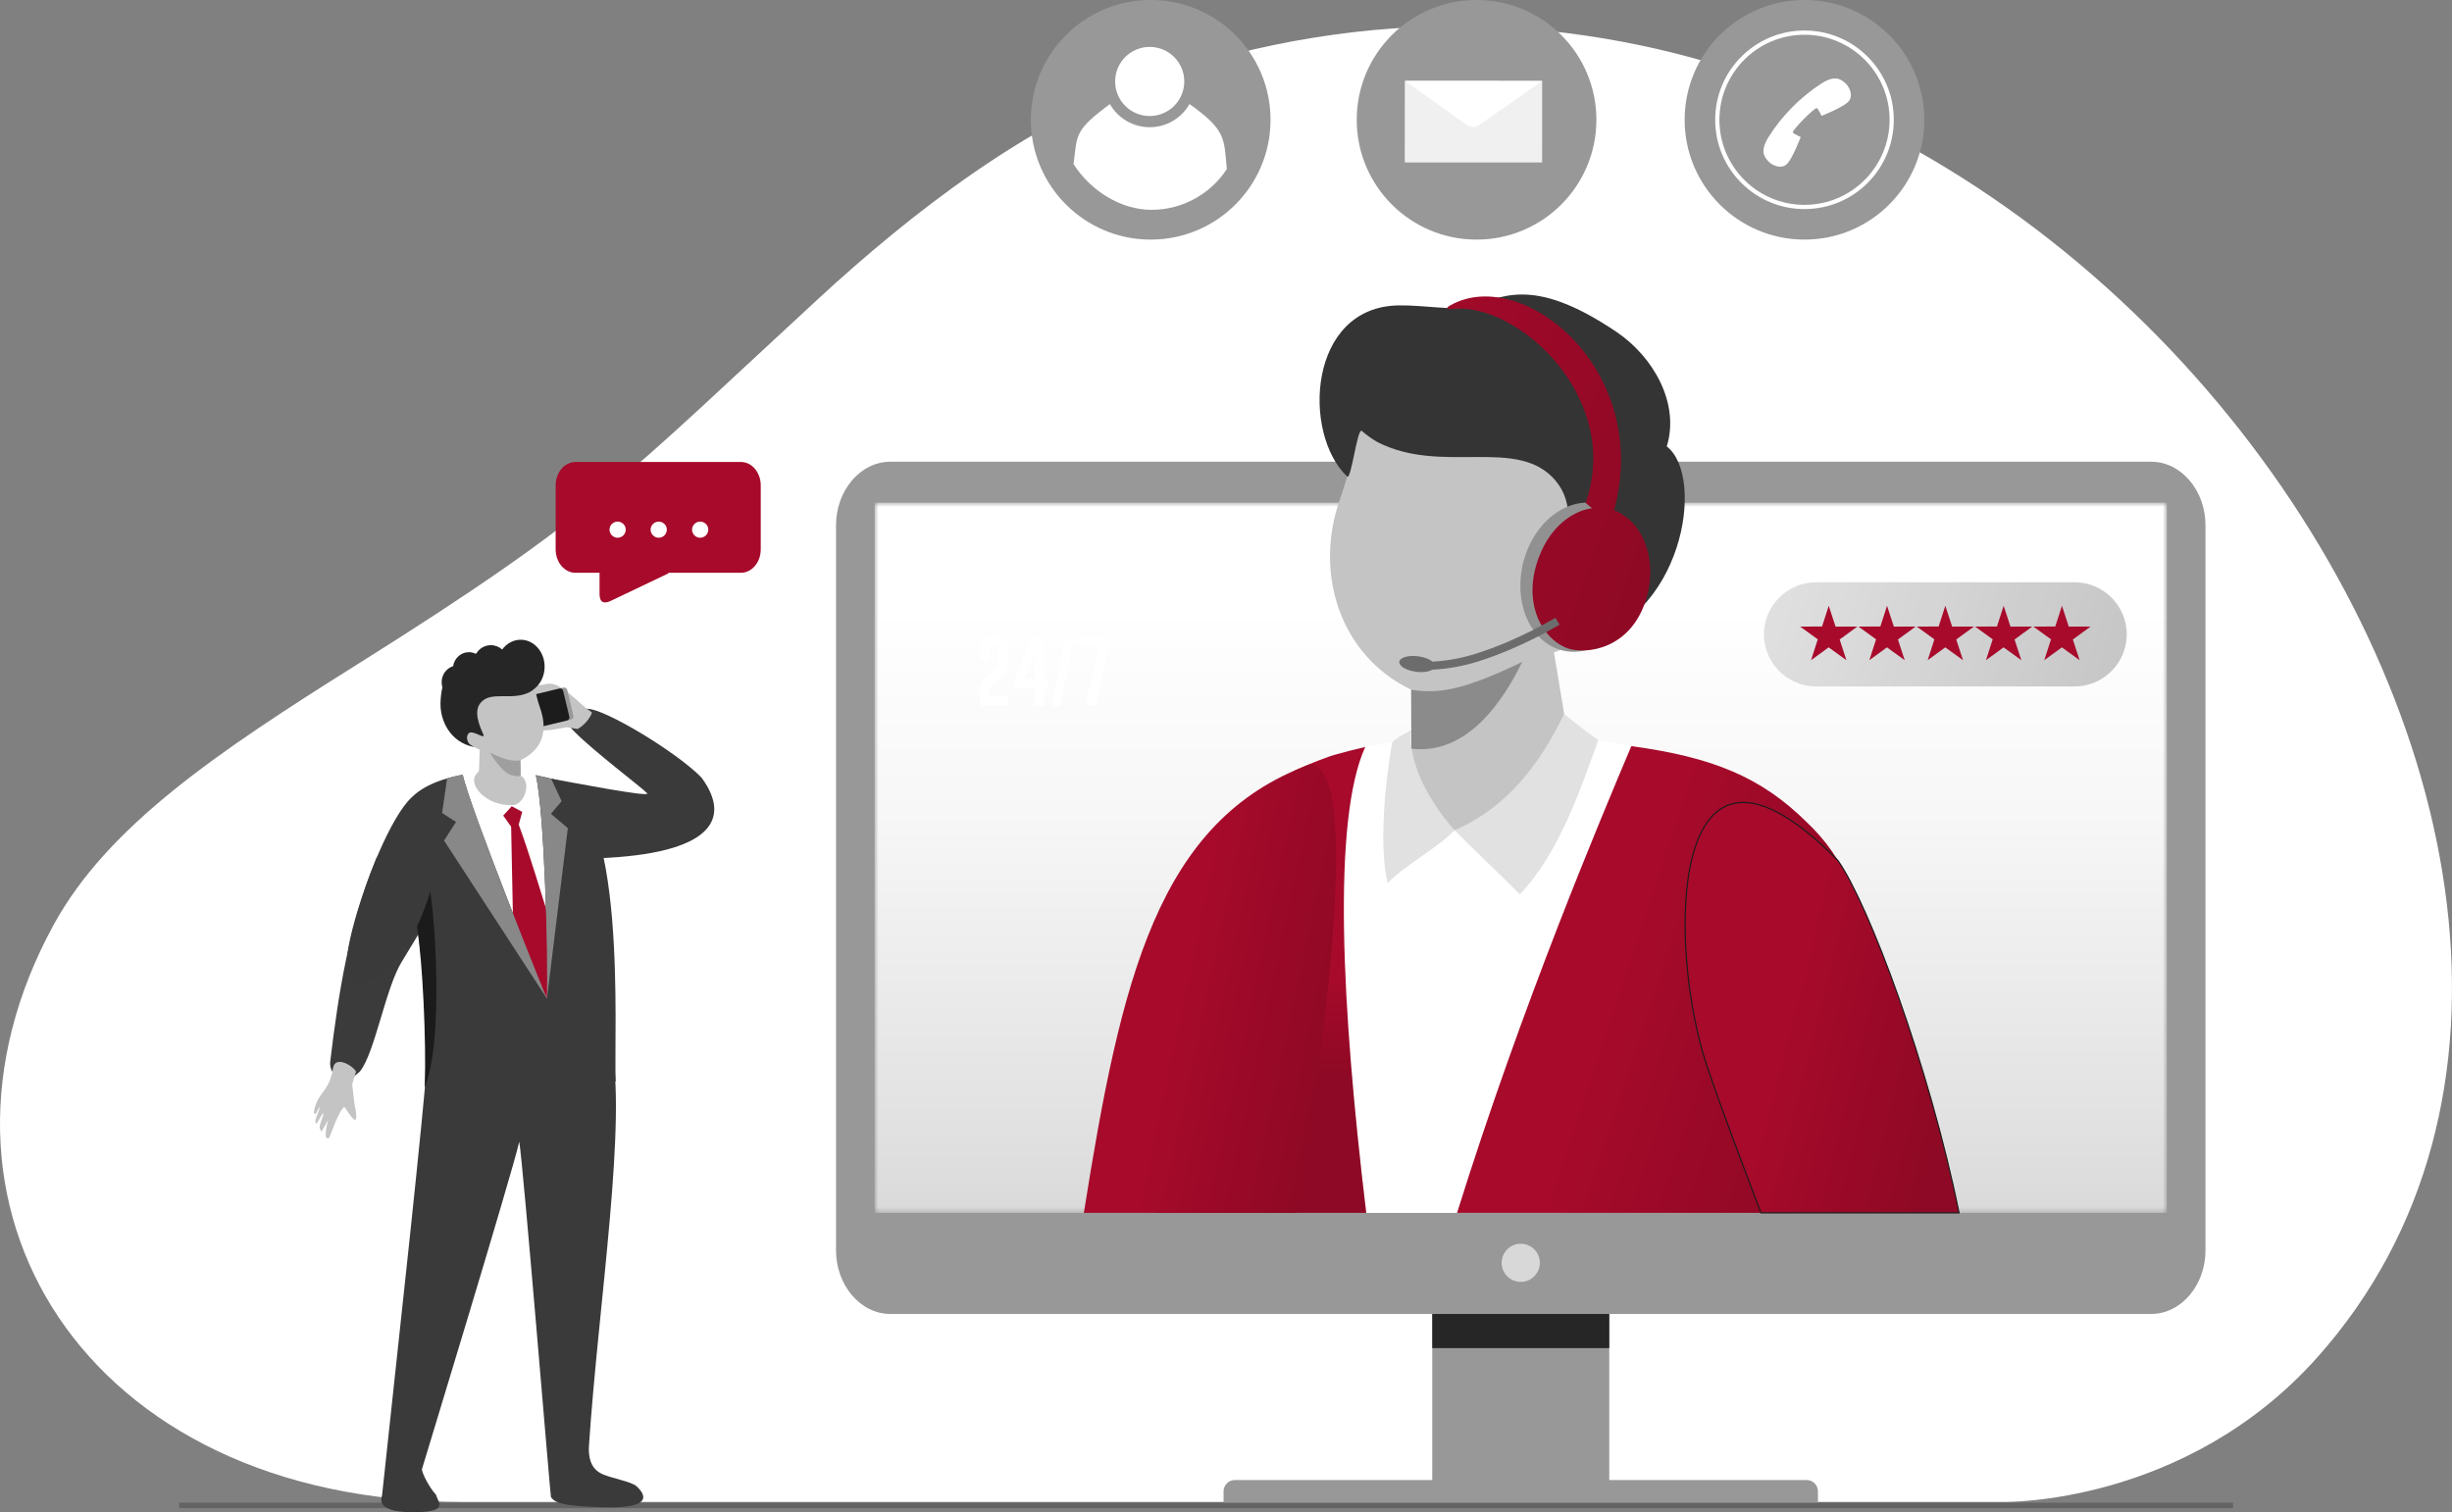 <svg width="100%" height="285" viewBox="0 0 462 285" fill="none" xmlns="http://www.w3.org/2000/svg" class="__web-inspector-hide-shortcut__">
<rect x="0" y="0" width="462" height="285" fill="#808080" stroke="none"/>
<path fill-rule="evenodd" clip-rule="evenodd" d="M217.358 14.729C193.957 22.821 171.71 40.15 154.187 56.304C117.696 89.946 112.252 97.019 67.236 125.264C41.001 141.724 20.315 155.647 10.124 174.266C-18.505 226.57 15.595 283.062 87.049 283.062H377.516C377.516 283.062 411.683 283.779 436.617 255.823C521.124 161.074 380.962 -41.849 217.358 14.729Z" fill="#fff"></path>
<path d="M303.213 231.69H269.862V279.257H303.213V231.69Z" fill="#989898"></path>
<path d="M420.754 283.197H33.746V284.237H420.754V283.197Z" fill="#646464"></path>
<path fill-rule="evenodd" clip-rule="evenodd" d="M167.769 87.017H405.306C410.941 87.017 415.552 92.409 415.552 98.999V235.655C415.552 242.245 410.941 247.637 405.306 247.637H167.769C162.134 247.637 157.523 242.245 157.523 235.655V98.999C157.523 92.409 162.134 87.017 167.769 87.017Z" fill="#989898"></path>
<mask id="mask0_3_4088" style="mask-type:luminance" maskUnits="userSpaceOnUse" x="164" y="94" width="245" height="135">
<path d="M165.452 94.729H407.616C407.978 94.729 408.274 95.028 408.274 95.393V227.914C408.274 228.279 407.978 228.579 407.616 228.579H165.452C165.091 228.579 164.794 228.279 164.794 227.914V95.393C164.794 95.028 165.091 94.729 165.452 94.729Z" fill="white"></path>
</mask>
<g mask="url(#mask0_3_4088)">
<path d="M408.274 94.729H164.794V228.581H408.274V94.729Z" fill="url(#paint0_linear_3_4088)"></path>
</g>
<path fill-rule="evenodd" clip-rule="evenodd" d="M232.671 278.935H340.402C341.574 278.935 342.533 279.894 342.533 281.066V283.197H230.54V281.066C230.54 279.894 231.499 278.935 232.671 278.935Z" fill="#989898"></path>
<path d="M303.213 247.639H269.862V254.072H303.213V247.639Z" fill="#262626"></path>
<path fill-rule="evenodd" clip-rule="evenodd" d="M309.563 144.143C302.025 161.996 297.408 194.739 294.537 228.58H237.418C240.129 198.254 244.278 169.089 250.133 150.439C252.435 143.109 254.273 143.179 257.238 140.782C273.027 137.966 286.123 136.275 308.329 140.752L309.563 144.145V144.143Z" fill="white"></path>
<path class="imagecolorize" fill-rule="evenodd" clip-rule="evenodd" d="M217.657 228.58C221.621 187.957 227.121 153.097 244.455 144.991C246.255 144.149 250.328 142.51 252.031 142.106C253.804 141.609 255.535 141.17 257.234 140.782C251.017 154.461 252.734 189.684 257.422 228.58H217.656H217.657Z" fill="#a70a2b"></path>
<path fill-rule="evenodd" clip-rule="evenodd" d="M217.657 228.58C221.621 187.957 227.121 153.097 244.455 144.991C246.255 144.149 250.328 142.51 252.031 142.106C253.804 141.609 255.535 141.17 257.234 140.782C251.017 154.461 252.734 189.684 257.422 228.58H217.656H217.657Z" fill="url(#paint1_linear_3_4088)" fill-opacity="0.15"></path>
<path class="imagecolorize" fill-rule="evenodd" clip-rule="evenodd" d="M274.536 228.581C286.763 189.424 301.53 154.46 307.374 140.619C322.746 142.716 331.802 146.458 340.369 154.909C354.907 168.553 354.537 190.183 344.739 216.585L335.357 205.646C333.924 212.349 332.759 220.127 331.803 228.584H274.534L274.536 228.581Z" fill="#a70a2b"></path>
<path fill-rule="evenodd" clip-rule="evenodd" d="M274.536 228.581C286.763 189.424 301.53 154.46 307.374 140.619C322.746 142.716 331.802 146.458 340.369 154.909C354.907 168.553 354.537 190.183 344.739 216.585L335.357 205.646C333.924 212.349 332.759 220.127 331.803 228.584H274.534L274.536 228.581Z" fill="url(#paint2_linear_3_4088)" fill-opacity="0.15"></path>
<path fill-rule="evenodd" clip-rule="evenodd" d="M265.891 129.985L265.93 141.1C262.391 148.123 262.601 154.735 272.281 156.423C298.848 157.734 295.594 139.245 295.361 138.382L292.79 122.917C293.673 122.868 301.072 119.001 302.983 118.415C304.89 117.827 307.696 114.148 307.882 110.262C308.069 106.377 302.066 107.636 302.066 107.636C309.338 97.683 317.573 89.555 306.895 80.594C296.22 71.634 271.69 66.404 271.69 66.404L256.927 61.288C258.806 66.381 256.294 83.374 252.503 93.985C247.522 107.939 252.411 123.525 265.891 129.985Z" fill="#C4C4C4"></path>
<path fill-rule="evenodd" clip-rule="evenodd" d="M274.072 156.483C277.553 160.044 282.89 165.003 286.369 168.564C293.719 160.821 297.679 149.096 301.15 139.467C298.335 137.527 297.322 136.649 294.725 134.58C291.355 141.286 285.789 151.349 274.07 156.485" fill="#E1E1E1"></path>
<path fill-rule="evenodd" clip-rule="evenodd" d="M274.071 156.483C270.636 159.992 264.894 162.915 261.458 166.424C259.81 159.797 260.914 147.674 262.32 139.906C263.721 138.59 264.273 138.657 265.916 137.553C265.181 144.762 270.477 152.44 274.071 156.483Z" fill="#E1E1E1"></path>
<path fill-rule="evenodd" clip-rule="evenodd" d="M286.815 124.743C283.306 131.918 276.548 142.362 265.929 141.098L265.89 129.983C270.616 130.743 275.24 130.369 286.815 124.743Z" fill="#8B8B8B"></path>
<path fill-rule="evenodd" clip-rule="evenodd" d="M314.049 84.134C316.541 76.024 311.521 67.254 304.615 62.583C288.342 51.576 282.746 56.31 276.6 57.817C273.66 58.538 268.293 57.486 263.523 57.556C246.428 57.812 245.297 81.722 253.834 89.816C254.582 90.525 255.742 80.573 256.581 81.208C257.462 81.982 258.438 82.687 259.515 83.309C271.788 89.598 285.92 82.138 293.069 90.555C296.608 94.725 296.252 100.735 292.288 110.017C291.12 112.752 289.56 114.767 294.179 112.627C296.3 111.645 299.793 110.272 300.985 111.236C303.639 113.38 302.299 117.89 300.183 119.344C299.238 119.993 297.447 120.96 297.447 120.96C316.957 117.261 321.518 89.918 314.047 84.134" fill="#343434"></path>
<path class="imagecolorize" fill-rule="evenodd" clip-rule="evenodd" d="M346.312 162.197C352.065 170.381 363.46 200.732 369.121 228.58H331.806C328.375 219.568 324.522 209.501 321.638 200.952C314.102 178.614 314.01 129.372 346.312 162.197Z" fill="#a70a2b"></path>
<path fill-rule="evenodd" clip-rule="evenodd" d="M346.312 162.197C352.065 170.381 363.46 200.732 369.121 228.58H331.806C328.375 219.568 324.522 209.501 321.638 200.952C314.102 178.614 314.01 129.372 346.312 162.197Z" fill="url(#paint3_linear_3_4088)" fill-opacity="0.15"></path>
<path d="M346.312 162.197C352.065 170.381 363.46 200.732 369.121 228.58H331.806C328.375 219.568 324.522 209.501 321.638 200.952C314.102 178.614 314.01 129.372 346.312 162.197Z" stroke="#1B1B1B" stroke-width="0.22" stroke-miterlimit="10"></path>
<path class="imagecolorize" fill-rule="evenodd" clip-rule="evenodd" d="M204.219 228.581C211.231 184.429 218.165 154.573 246.783 144.077C256.007 144.101 250.642 190.321 244.425 228.581H204.219Z" fill="#a70a2b"></path>
<path fill-rule="evenodd" clip-rule="evenodd" d="M204.219 228.581C211.231 184.429 218.165 154.573 246.783 144.077C256.007 144.101 250.642 190.321 244.425 228.581H204.219Z" fill="url(#paint4_linear_3_4088)" fill-opacity="0.15"></path>
<path fill-rule="evenodd" clip-rule="evenodd" d="M303.64 96.015C308.978 99.258 310.679 107.602 307.436 114.651C304.193 121.703 297.234 124.789 291.896 121.548C286.557 118.306 284.856 109.962 288.099 102.91C291.342 95.86 298.301 92.772 303.64 96.013" fill="#919191"></path>
<path class="imagecolorize" fill-rule="evenodd" clip-rule="evenodd" d="M305.643 96.96C310.837 100.115 312.49 108.232 309.335 115.09C305.75 122.885 297.91 123.333 294.963 122.027C289.739 119.713 286.586 112.234 290.524 103.668C292.6 99.154 296.241 96.311 299.971 95.793L298.755 94.778C305.659 75.17 286.299 57.109 273.86 58.2C273.243 58.254 272.581 58.439 272.746 57.867C286.022 49.38 311.464 69.131 304.102 96.218C305.274 96.537 305.005 96.574 305.641 96.96" fill="#a70a2b"></path>
<path fill-rule="evenodd" clip-rule="evenodd" d="M305.643 96.96C310.837 100.115 312.49 108.232 309.335 115.09C305.75 122.885 297.91 123.333 294.963 122.027C289.739 119.713 286.586 112.234 290.524 103.668C292.6 99.154 296.241 96.311 299.971 95.793L298.755 94.778C305.659 75.17 286.299 57.109 273.86 58.2C273.243 58.254 272.581 58.439 272.746 57.867C286.022 49.38 311.464 69.131 304.102 96.218C305.274 96.537 305.005 96.574 305.641 96.96" fill="url(#paint5_linear_3_4088)" fill-opacity="0.2"></path>
<path fill-rule="evenodd" clip-rule="evenodd" d="M267.186 123.685C265.34 123.449 263.759 123.909 263.657 124.716C263.61 125.09 263.888 125.473 264.385 125.799L264.371 125.857C264.371 125.857 264.427 125.871 264.533 125.892C265.103 126.225 265.904 126.488 266.81 126.604C268.092 126.768 269.246 126.597 269.865 126.206C272.213 126.105 275.198 125.704 278.593 124.632C286.83 122.036 293.829 117.73 293.85 117.717L293.06 116.422C293.041 116.434 286.2 120.641 278.142 123.181C274.911 124.2 272.091 124.588 269.881 124.69C269.331 124.221 268.344 123.833 267.184 123.684" fill="#6C6C6C"></path>
<path fill-rule="evenodd" clip-rule="evenodd" d="M286.537 234.402C288.523 234.402 290.134 236.013 290.134 238C290.134 239.986 288.523 241.597 286.537 241.597C284.55 241.597 282.939 239.986 282.939 238C282.939 236.013 284.55 234.402 286.537 234.402Z" fill="#D8D8D8"></path>
<path fill-rule="evenodd" clip-rule="evenodd" d="M112.622 161.755C134.024 160.94 137.906 154.421 132.237 146.629C127.644 141.69 110.909 131.629 109.89 133.91C108.783 136.39 105.476 135.193 108.244 137.904C111.843 141.586 121.188 148.624 121.944 149.51C122.667 150.358 107.48 147.408 103.848 146.745C102.089 146.424 99.45 148.307 100.104 149.738C100.298 150.672 111.749 165.902 112.623 161.757" fill="#3A3A3A"></path>
<path fill-rule="evenodd" clip-rule="evenodd" d="M106.77 137.048C105.929 137.226 102.591 137.888 101.842 137.571C101.46 137.411 101.549 137.293 101.66 137.099C101.759 136.928 102.113 136.665 102.395 136.579C102.988 136.395 103.784 135.601 104.124 135.548C102.755 132.282 98.132 130.806 99.225 129.289C99.579 129.16 101.777 129.185 102.344 129.042C104.149 128.587 105.087 128.557 110.258 133.343C110.503 133.568 111.277 134.042 111.54 134.291C111.376 134.899 110.456 136.496 108.822 137.398L106.772 137.048H106.77Z" fill="#C4C4C4"></path>
<path fill-rule="evenodd" clip-rule="evenodd" d="M94.058 132.495L106.179 129.586C106.484 129.514 106.793 129.703 106.867 130.008L108.042 134.909C108.115 135.214 107.926 135.523 107.621 135.597L95.5 138.505C95.195 138.577 94.886 138.389 94.812 138.084L93.637 133.182C93.565 132.877 93.753 132.569 94.058 132.495Z" fill="#989898"></path>
<path fill-rule="evenodd" clip-rule="evenodd" d="M93.296 132.676L105.417 129.768C105.722 129.696 106.031 129.884 106.105 130.189L107.28 135.091C107.353 135.396 107.164 135.704 106.859 135.778L94.738 138.687C94.433 138.759 94.125 138.57 94.051 138.265L92.875 133.364C92.803 133.059 92.991 132.75 93.296 132.676Z" fill="#1C1C1C"></path>
<path fill-rule="evenodd" clip-rule="evenodd" d="M115.045 196.438C118.314 210.785 112.741 245.661 110.97 272.496C110.85 274.322 111.153 276.557 113.122 277.629C114.921 278.612 118.919 279.137 119.983 280.154C120.75 280.888 124.363 284.346 113.853 284.069C106.387 283.873 104.607 283.353 103.809 282.141C103.696 281.972 98.618 219.845 97.841 215.171C96.506 221.128 79.487 276.897 79.49 276.929C79.614 277.83 80.809 280.216 82.14 281.702C82.547 283.159 84.808 285.063 77.569 285C70.331 284.938 72.026 282.127 72.001 281.684C75.213 251.474 79.602 212.515 80.925 195.002C80.925 195.002 90.556 194.864 95.808 191.898C103.787 187.391 108.717 169.052 107.226 187.925C106.948 191.463 113.806 191.56 115.048 196.437" fill="#3A3A3A"></path>
<path fill-rule="evenodd" clip-rule="evenodd" d="M70.681 162.351C65.79 174.289 63.752 187.3 62.226 200.013C62.073 201.294 62.586 202.495 64.17 203.343C65.178 203.882 65.924 203.612 67.785 201.975C70.612 198.57 72.613 186.293 75.689 181.27C81.759 171.352 87.605 161.73 84.38 155.375C84.226 154.483 71.65 158.447 70.683 162.353" fill="#3B3B3B"></path>
<path fill-rule="evenodd" clip-rule="evenodd" d="M78.567 174.6C79.739 181.473 80.693 193.125 80.048 204.832C94.138 207.252 107.589 206.487 116.004 203.808C115.609 194.51 118.357 149.896 104.577 146.942C95.257 144.33 82.755 145.157 77.593 150.249L77.549 150.291C73.602 153.987 68.727 166.175 66.43 175.006C61.617 193.523 74.533 183.297 78.569 174.604" fill="#3A3A3A"></path>
<path fill-rule="evenodd" clip-rule="evenodd" d="M100.958 146.04C102.651 153.718 103.239 179.641 103.059 188.207C102.732 187.562 88.386 151.87 87.172 145.945C91.106 144.826 96.624 144.977 100.958 146.04Z" fill="white"></path>
<path class="imagecolorize" d="M103.629 173.626L103.058 188.209L96.69 174.801L96.308 155.801L94.815 153.711L96.417 151.948L98.396 153.011L97.735 155.417C99.694 160.634 102.325 169.563 103.628 173.626" fill="#a70a2b"></path>
<path fill-rule="evenodd" clip-rule="evenodd" d="M78.567 174.6C79.665 181.587 80.307 196.061 80.048 204.832C83.742 195.673 81.782 171.701 81.065 168.008C80.397 170.256 79.553 172.538 78.567 174.6Z" fill="#1B1B1B"></path>
<path fill-rule="evenodd" clip-rule="evenodd" d="M98.059 143.282L98.112 146.147L98.53 146.502C100.162 148.252 98.394 151.844 96.535 151.733C91.832 151.966 88.222 148.109 89.636 146.015L90.249 145.331L90.385 141.276C90.142 141.262 88.376 140.259 87.851 140.097C87.325 139.934 86.553 138.923 86.502 137.853C86.451 136.783 88.103 137.13 88.103 137.13C86.1 134.391 83.834 132.155 86.774 129.687C89.712 127.219 96.464 125.781 96.464 125.781L100.527 124.373C100.01 125.774 100.701 130.452 101.745 133.372C103.227 137.523 102.406 141.198 98.059 143.282Z" fill="#C4C4C4"></path>
<path fill-rule="evenodd" clip-rule="evenodd" d="M92.301 141.838C92.301 141.838 94.599 145.779 96.487 146.137C98.375 146.495 97.411 146.23 98.114 146.146L98.061 143.28C96.76 143.49 95.488 143.386 92.301 141.838Z" fill="#9F9F9F"></path>
<path fill-rule="evenodd" clip-rule="evenodd" d="M99.813 130.434C96.434 132.165 92.544 130.112 90.577 132.429C89.602 133.577 89.701 135.232 90.792 137.786C91.113 138.538 91.543 139.094 90.272 138.505C89.689 138.235 88.726 137.856 88.399 138.123C87.667 138.713 88.037 139.954 88.619 140.354C88.88 140.532 89.371 140.798 89.371 140.798C84.828 139.936 82.935 135.836 82.998 132.537C83.019 131.418 83.144 130.424 83.358 129.539C83.264 129.234 83.213 128.91 83.213 128.573C83.213 127.14 84.126 125.931 85.376 125.55C85.609 124.054 86.846 122.912 88.339 122.912C88.788 122.912 89.215 123.016 89.597 123.201L89.747 123.162C90.293 122.224 91.316 121.595 92.488 121.595C93.309 121.595 94.058 121.905 94.62 122.413C95.449 121.287 96.7 120.569 98.102 120.569C100.595 120.569 102.617 122.841 102.617 125.645C102.617 127.401 101.826 128.947 100.622 129.858C100.379 130.071 100.111 130.265 99.815 130.436" fill="#262626"></path>
<path fill-rule="evenodd" clip-rule="evenodd" d="M103.057 188.207L106.988 156.072L103.803 153.384L105.819 150.996L103.841 146.743C103.027 146.757 101.92 146.214 100.956 146.04C102.648 153.717 103.237 179.639 103.057 188.205" fill="#888888"></path>
<path fill-rule="evenodd" clip-rule="evenodd" d="M103.059 188.207L83.666 158.415L85.924 154.914L83.298 153.221L84.239 146.706C84.903 146.514 86.377 146.089 87.179 145.985C88.441 152.012 102.723 187.546 103.058 188.211" fill="#888888"></path>
<path fill-rule="evenodd" clip-rule="evenodd" d="M67.079 201.978L66.359 204.331L66.825 208.343C66.999 208.798 67.505 211.725 66.597 210.904C65.959 210.326 64.953 208.6 64.877 208.637C63.878 209.113 62.115 214.41 62.023 214.457C60.756 215.134 61.678 211.706 61.809 211.117C61.842 210.962 60.647 213.335 60.552 213.218C60.437 213.077 60.118 212.716 60.277 212.069C60.472 211.278 61.026 209.977 60.92 209.811C60.811 209.638 59.669 211.949 59.579 211.78C59.508 211.65 59.357 211.389 59.494 210.897C59.72 210.083 60.309 208.912 60.238 208.706C60.168 208.493 59.448 210.195 59.399 209.994C59.36 209.838 59.087 209.781 59.115 209.628C59.905 205.503 61.964 206.09 62.741 201.344C63.173 198.704 66.721 201.042 67.079 201.98" fill="#C4C4C4"></path>
<path d="M203.539 121.897V120.065H209.038V121.385L206.438 132.95H204.533L207.014 121.897H203.54H203.539ZM202.352 120.058L199.784 132.95H198.228L200.794 120.058H202.352ZM192.96 127.958H194.897V123.04L192.96 127.958ZM196.755 120.065V127.958H197.47V129.791H196.755V132.95H194.897V129.791H191.127V128.161L194.384 120.063H196.756L196.755 120.065ZM184.591 130.186C184.591 129.024 185.169 128.032 186.324 127.202C187.485 126.375 188.067 125.674 188.072 125.096V122.566C188.072 121.983 187.803 121.692 187.27 121.692H187.256C186.719 121.692 186.449 121.983 186.449 122.566V124.295H184.591V122.566C184.591 120.758 185.48 119.854 187.256 119.854C189.033 119.854 189.93 120.756 189.93 122.566V125.141C189.93 126.322 189.35 127.329 188.189 128.161C187.029 128.987 186.449 129.717 186.449 130.341V131.116H189.93V132.948H184.591V130.184V130.186Z" fill="white"></path>
<path fill-rule="evenodd" clip-rule="evenodd" d="M342.172 109.738H390.901C396.3 109.738 400.717 114.155 400.717 119.554C400.717 124.953 396.3 129.37 390.901 129.37H342.172C336.773 129.37 332.356 124.953 332.356 119.554C332.356 114.155 336.773 109.738 342.172 109.738Z" fill="#DFDFDF"></path>
<path fill-rule="evenodd" clip-rule="evenodd" d="M342.172 109.738H390.901C396.3 109.738 400.717 114.155 400.717 119.554C400.717 124.953 396.3 129.37 390.901 129.37H342.172C336.773 129.37 332.356 124.953 332.356 119.554C332.356 114.155 336.773 109.738 342.172 109.738Z" fill="url(#paint6_linear_3_4088)" fill-opacity="0.12"></path>
<path class="imagecolorize" fill-rule="evenodd" clip-rule="evenodd" d="M355.55 114.173L356.835 118.096L360.94 118.088L357.605 120.522L358.881 124.424L355.536 122.004L352.219 124.424L353.486 120.494L350.16 118.086L354.29 118.077L355.552 114.169L355.55 114.173ZM366.536 114.173L367.821 118.096L371.926 118.088L368.591 120.522L369.867 124.424L366.522 122.004L363.205 124.424L364.472 120.494L361.146 118.086L365.276 118.077L366.536 114.169V114.173ZM377.522 114.173L378.807 118.096L382.912 118.088L379.577 120.522L380.853 124.424L377.508 122.004L374.191 124.424L375.458 120.494L372.132 118.086L376.262 118.077L377.524 114.169L377.522 114.173ZM388.508 114.173L389.793 118.096L393.898 118.088L390.563 120.522L391.839 124.424L388.494 122.004L385.177 124.424L386.444 120.494L383.118 118.086L387.248 118.077L388.51 114.169L388.508 114.173ZM344.566 114.173L345.851 118.096L349.956 118.088L346.621 120.522L347.897 124.424L344.552 122.004L341.235 124.424L342.502 120.494L339.176 118.086L343.306 118.077L344.568 114.169L344.566 114.173Z" fill="#a70a2b"></path>
<path class="imagecolorize" d="M139.618 87.07H108.417C106.371 87.07 104.696 89.05 104.696 91.468V103.55C104.696 105.968 106.371 107.948 108.417 107.948H112.964V111.933C112.964 113.651 113.865 113.824 115.123 113.225L125.783 108.136C125.87 108.096 125.933 108.006 126.011 107.948H139.618C141.664 107.948 143.338 105.968 143.338 103.55V91.468C143.338 89.05 141.664 87.07 139.618 87.07Z" fill="#a70a2b"></path>
<path d="M133.453 99.812C133.453 100.02 133.412 100.219 133.333 100.407C133.254 100.596 133.145 100.76 133.005 100.899C132.866 101.038 132.702 101.148 132.514 101.227C132.325 101.306 132.126 101.347 131.918 101.347C131.71 101.347 131.512 101.306 131.329 101.227C131.146 101.148 130.984 101.038 130.844 100.899C130.705 100.76 130.596 100.596 130.517 100.407C130.437 100.219 130.397 100.02 130.397 99.812C130.397 99.604 130.437 99.41 130.517 99.23C130.596 99.05 130.705 98.892 130.844 98.752C130.984 98.613 131.146 98.504 131.329 98.425C131.512 98.345 131.71 98.305 131.918 98.305C132.126 98.305 132.325 98.345 132.514 98.425C132.702 98.504 132.866 98.613 133.005 98.752C133.145 98.892 133.254 99.05 133.333 99.23C133.412 99.408 133.453 99.602 133.453 99.812ZM125.641 99.812C125.641 100.02 125.601 100.219 125.521 100.407C125.442 100.596 125.333 100.76 125.194 100.899C125.054 101.038 124.89 101.148 124.702 101.227C124.513 101.306 124.314 101.347 124.106 101.347C123.898 101.347 123.701 101.306 123.517 101.227C123.334 101.148 123.172 101.038 123.033 100.899C122.894 100.76 122.784 100.596 122.705 100.407C122.626 100.219 122.585 100.02 122.585 99.812C122.585 99.604 122.626 99.41 122.705 99.23C122.784 99.05 122.894 98.892 123.033 98.752C123.172 98.613 123.334 98.504 123.517 98.425C123.701 98.345 123.898 98.305 124.106 98.305C124.314 98.305 124.513 98.345 124.702 98.425C124.89 98.504 125.054 98.613 125.194 98.752C125.333 98.892 125.442 99.05 125.521 99.23C125.601 99.408 125.641 99.602 125.641 99.812ZM117.898 99.812C117.898 100.02 117.858 100.219 117.779 100.407C117.699 100.596 117.59 100.76 117.451 100.899C117.311 101.038 117.148 101.148 116.959 101.227C116.77 101.306 116.571 101.347 116.363 101.347C116.155 101.347 115.958 101.306 115.775 101.227C115.591 101.148 115.429 101.038 115.29 100.899C115.151 100.76 115.041 100.596 114.962 100.407C114.883 100.219 114.842 100.02 114.842 99.812C114.842 99.604 114.883 99.41 114.962 99.23C115.041 99.05 115.151 98.892 115.29 98.752C115.429 98.613 115.591 98.504 115.775 98.425C115.958 98.345 116.155 98.305 116.363 98.305C116.571 98.305 116.77 98.345 116.959 98.425C117.148 98.504 117.311 98.613 117.451 98.752C117.59 98.892 117.699 99.05 117.779 99.23C117.858 99.408 117.898 99.602 117.898 99.812Z" fill="white"></path>
<path fill-rule="evenodd" clip-rule="evenodd" d="M216.811 0C204.341 0 194.233 10.108 194.233 22.578C194.233 35.048 204.341 45.157 216.811 45.157C229.281 45.157 239.39 35.048 239.39 22.578C239.39 10.108 229.281 0 216.811 0Z" fill="#989898"></path>
<path fill-rule="evenodd" clip-rule="evenodd" d="M202.282 30.927C205.437 35.905 211.125 39.546 216.982 39.546C222.839 39.546 228.13 36.508 231.153 31.869C230.621 25.999 230.987 24.499 224.122 19.608C222.64 22.215 219.837 23.974 216.622 23.974C213.408 23.974 210.612 22.22 209.13 19.617C202.376 24.609 202.98 25.377 202.282 30.927Z" fill="white"></path>
<path fill-rule="evenodd" clip-rule="evenodd" d="M216.625 8.839C213.027 8.839 210.11 11.756 210.11 15.354C210.11 18.951 213.027 21.868 216.625 21.868C220.222 21.868 223.139 18.951 223.139 15.354C223.139 11.756 220.222 8.839 216.625 8.839Z" fill="white"></path>
<path fill-rule="evenodd" clip-rule="evenodd" d="M278.21 0C265.74 0 255.632 10.108 255.632 22.578C255.632 35.048 265.74 45.157 278.21 45.157C290.68 45.157 300.788 35.048 300.788 22.578C300.788 10.108 290.68 0 278.21 0Z" fill="#989898"></path>
<path d="M290.54 15.267H264.733V30.619H290.54V15.267Z" fill="#F0F0F0"></path>
<path fill-rule="evenodd" clip-rule="evenodd" d="M290.533 30.628L277.832 19.303L264.726 30.61L264.736 15.258L290.544 15.276L290.533 30.628Z" fill="#F0F0F0"></path>
<path fill-rule="evenodd" clip-rule="evenodd" d="M290.548 15.276L278.825 23.481C278 24.129 276.953 24.041 276.23 23.463L264.74 15.258L290.548 15.276Z" fill="white"></path>
<path fill-rule="evenodd" clip-rule="evenodd" d="M339.997 0C327.527 0 317.418 10.108 317.418 22.578C317.418 35.048 327.527 45.157 339.997 45.157C352.467 45.157 362.575 35.048 362.575 22.578C362.575 10.108 352.467 0 339.997 0Z" fill="#989898"></path>
<path fill-rule="evenodd" clip-rule="evenodd" d="M333.245 25.802C331.604 28.416 332.367 29.47 333.119 30.334C333.872 31.195 335.608 31.939 336.669 30.929C337.73 29.919 339.287 25.832 339.287 25.832C339.287 25.832 337.891 25.182 337.799 24.97C337.623 24.567 341.925 20.199 342.332 20.368C342.546 20.456 343.215 21.843 343.215 21.843C343.215 21.843 347.278 20.225 348.272 19.148C349.266 18.072 348.496 16.346 347.622 15.607C346.748 14.869 345.683 14.12 343.094 15.8C339.191 18.332 335.716 21.859 333.243 25.799" fill="white"></path>
<path d="M328.1 10.679C331.145 7.634 335.351 5.751 339.999 5.751C344.646 5.751 348.852 7.635 351.898 10.679C354.943 13.725 356.826 17.93 356.826 22.578C356.826 27.226 354.942 31.431 351.898 34.477C348.852 37.523 344.646 39.405 339.999 39.405C335.351 39.405 331.145 37.521 328.1 34.477C325.054 31.431 323.172 27.226 323.172 22.578C323.172 17.93 325.056 13.725 328.1 10.679ZM339.999 6.548C335.573 6.548 331.565 8.342 328.664 11.243C325.762 14.144 323.968 18.151 323.968 22.578C323.968 27.006 325.762 31.012 328.664 33.913C331.565 36.814 335.571 38.609 339.999 38.609C344.426 38.609 348.432 36.814 351.334 33.913C354.235 31.012 356.029 27.006 356.029 22.578C356.029 18.151 354.235 14.144 351.334 11.243C348.432 8.342 344.426 6.548 339.999 6.548Z" fill="white"></path>
<defs>
<linearGradient id="paint0_linear_3_4088" x1="286.534" y1="264.202" x2="286.534" y2="114.427" gradientUnits="userSpaceOnUse">
<stop stop-color="#CACACA"></stop>
<stop offset="0.36" stop-color="#E2E2E2"></stop>
<stop offset="0.74" stop-color="#F7F7F7"></stop>
<stop offset="1" stop-color="white"></stop>
</linearGradient>
<linearGradient id="paint1_linear_3_4088" x1="199.784" y1="202.958" x2="200.436" y2="182.862" gradientUnits="userSpaceOnUse">
<stop offset="0.092"></stop>
<stop offset="1" stop-opacity="0"></stop>
</linearGradient>
<linearGradient id="paint2_linear_3_4088" x1="340.331" y1="228.584" x2="295.698" y2="213.801" gradientUnits="userSpaceOnUse">
<stop></stop>
<stop offset="1" stop-opacity="0"></stop>
</linearGradient>
<linearGradient id="paint3_linear_3_4088" x1="361.493" y1="228.58" x2="330.355" y2="220.739" gradientUnits="userSpaceOnUse">
<stop></stop>
<stop offset="1" stop-opacity="0"></stop>
</linearGradient>
<linearGradient id="paint4_linear_3_4088" x1="244.711" y1="228.581" x2="215.543" y2="222.392" gradientUnits="userSpaceOnUse">
<stop></stop>
<stop offset="1" stop-opacity="0"></stop>
</linearGradient>
<linearGradient id="paint5_linear_3_4088" x1="336.999" y1="110.072" x2="246.492" y2="79.051" gradientUnits="userSpaceOnUse">
<stop></stop>
<stop offset="1" stop-opacity="0"></stop>
</linearGradient>
<linearGradient id="paint6_linear_3_4088" x1="404.683" y1="126.992" x2="338.587" y2="106.546" gradientUnits="userSpaceOnUse">
<stop></stop>
<stop offset="1" stop-opacity="0"></stop>
</linearGradient>
</defs>
</svg>